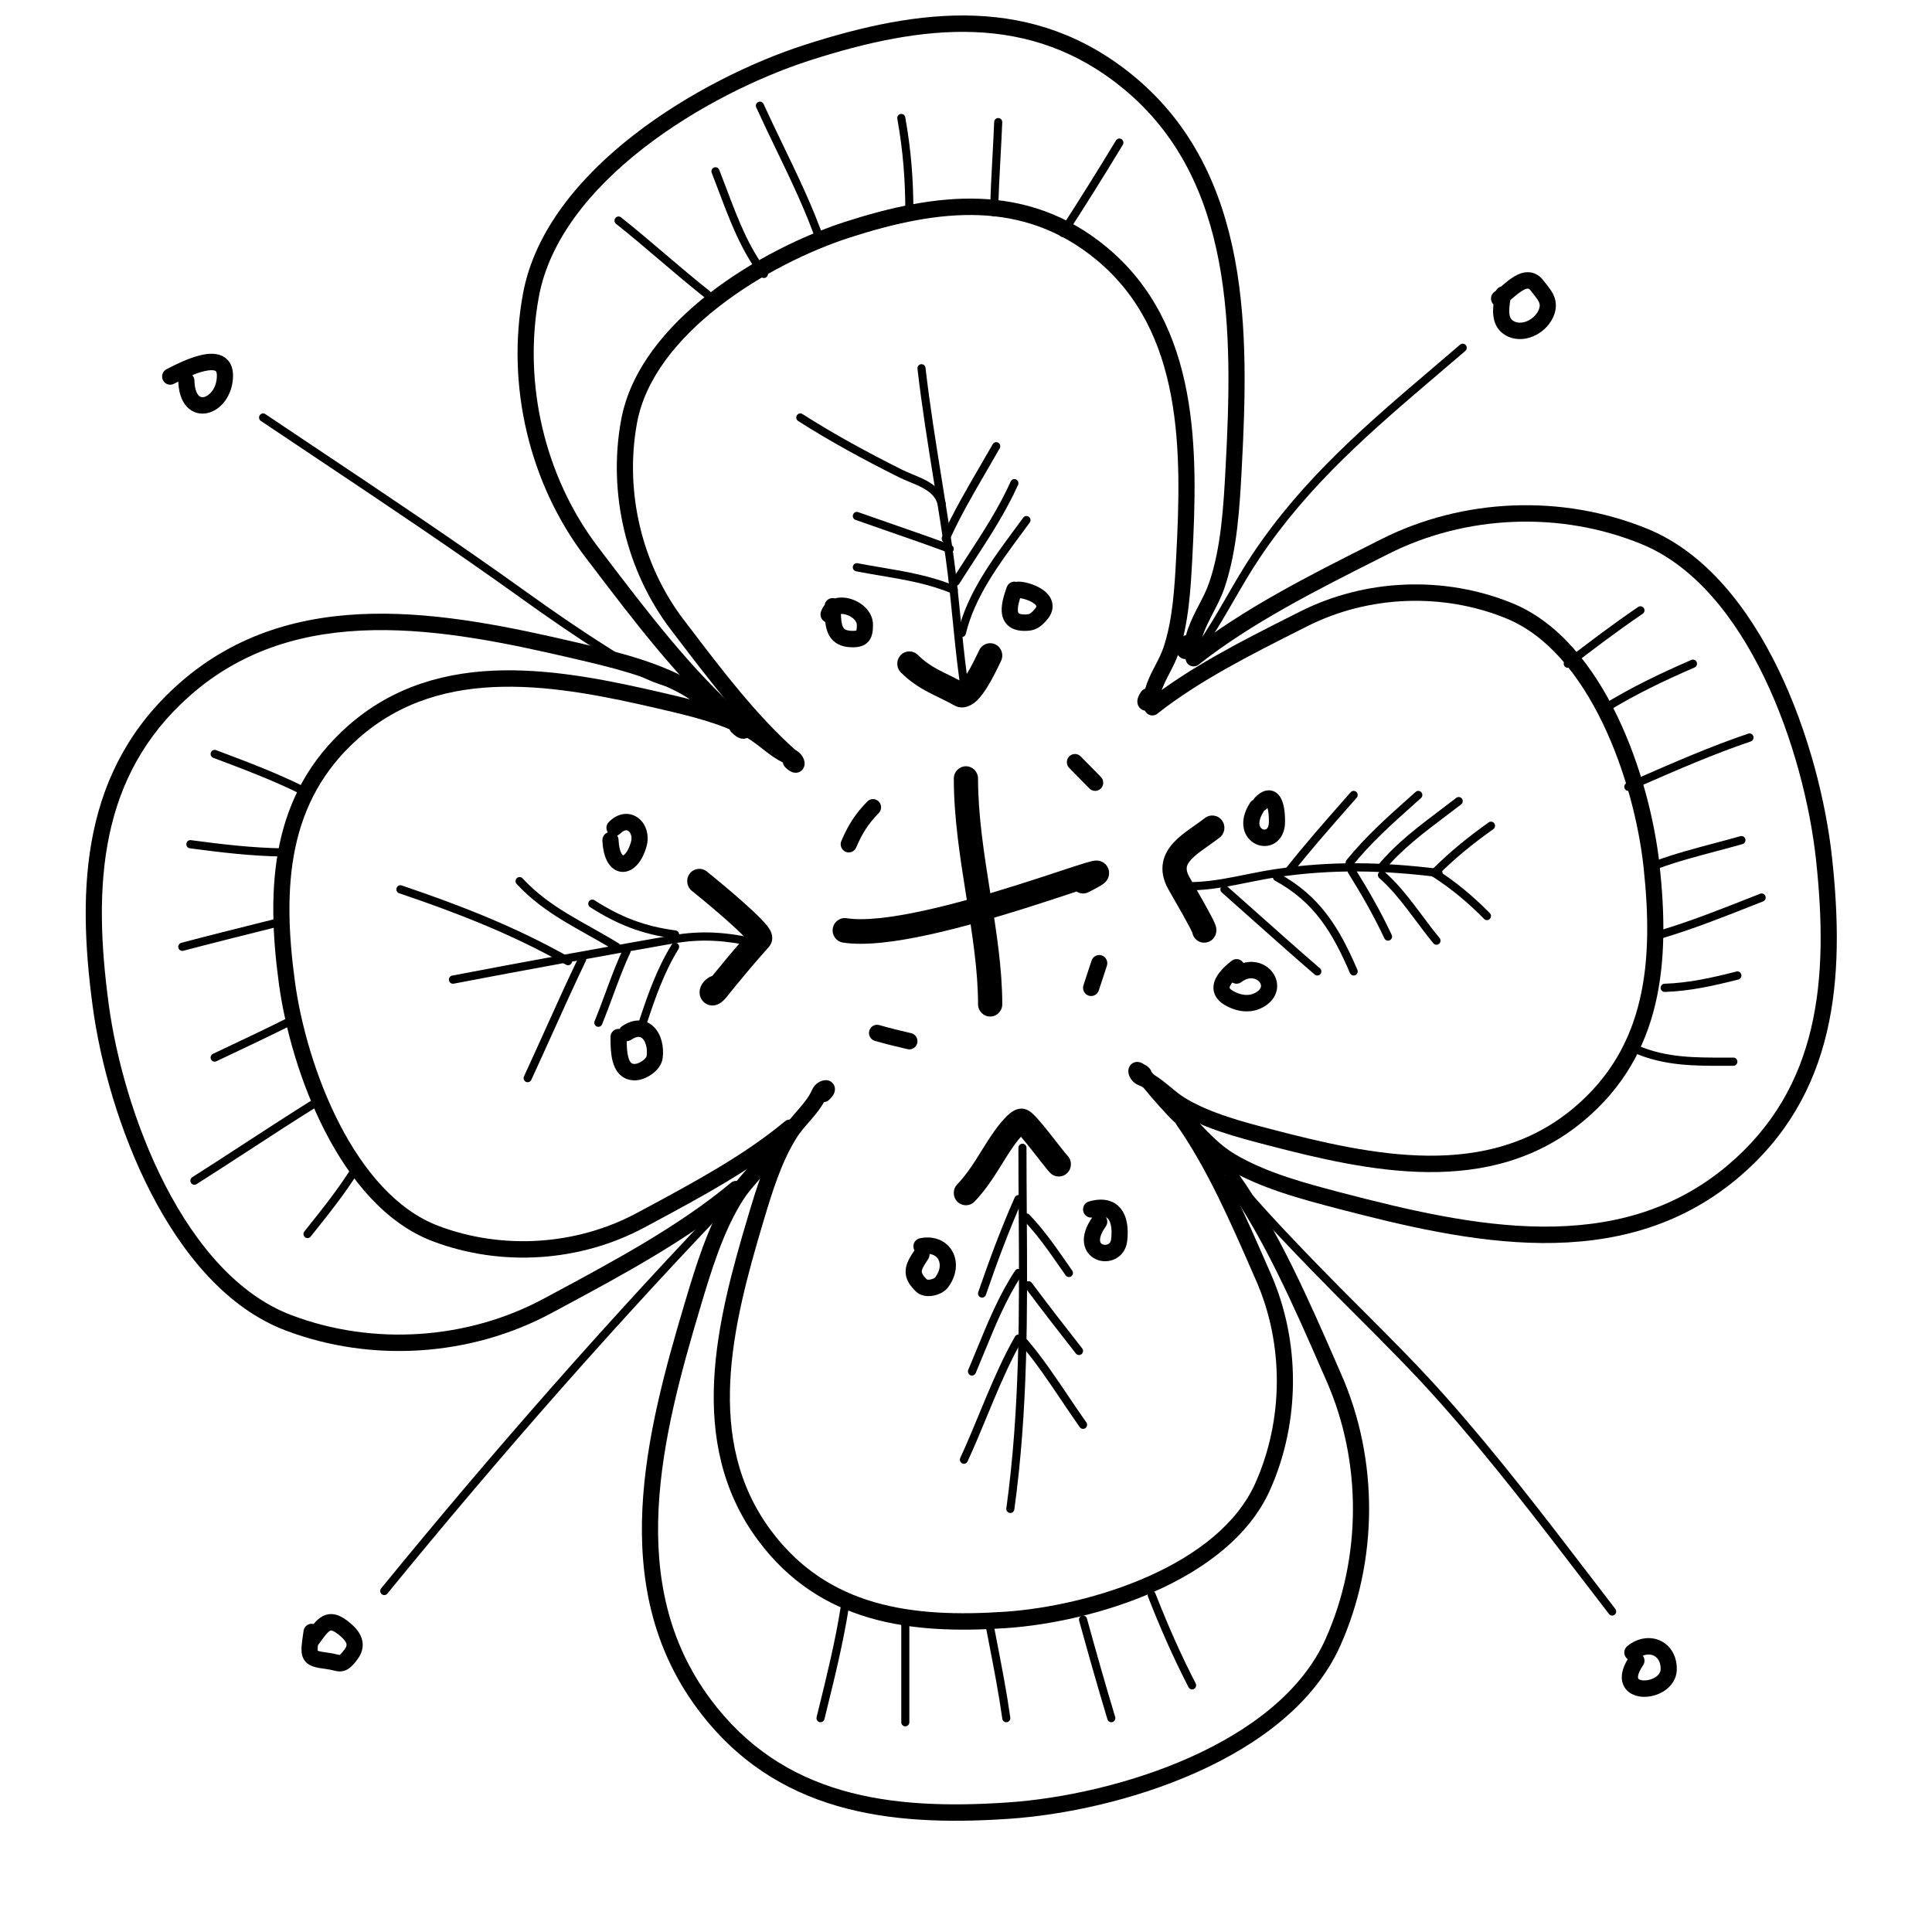<?xml version="1.0" encoding="UTF-8"?>
<!-- Uploaded to: SVG Repo, www.svgrepo.com, Generator: SVG Repo Mixer Tools -->
<svg width="800px" height="800px" version="1.1" viewBox="144 144 512 512" xmlns="http://www.w3.org/2000/svg">
 <defs>
  <clipPath id="a">
   <path d="m281 148.09h193v189.91h-193z"/>
  </clipPath>
 </defs>
 <path d="m399.98 347.07c1.773 0 3.211 1.461 3.211 3.262 0 9.672 1.559 19.695 3.172 29.859 0.031 0.207 0.066 0.418 0.098 0.629 1.562 9.848 3.152 19.859 3.152 29.312 0 1.805-1.438 3.262-3.211 3.262-1.773 0-3.211-1.457-3.211-3.262 0-8.926-1.52-18.492-3.113-28.551l-0.059-0.355c-1.598-10.078-3.25-20.613-3.25-30.895 0-1.801 1.438-3.262 3.211-3.262z" fill-rule="evenodd"/>
 <path d="m390.07 391.73c-8.434 1.836-16.746 2.981-22.688 2.062-1.754-0.273-2.957-1.938-2.691-3.719 0.27-1.781 1.906-3.004 3.66-2.734 4.676 0.723 11.973-0.16 20.371-1.988 8.281-1.801 17.207-4.418 24.941-6.856 4.043-1.27 7.863-2.531 11.051-3.582 2.777-0.914 5.07-1.668 6.613-2.137 0.84-0.254 1.605-0.473 2.176-0.594 0.207-0.043 0.719-0.148 1.258-0.121 0.16 0.008 0.43 0.031 0.75 0.121 0.289 0.082 0.855 0.281 1.391 0.793 0.633 0.605 1.012 1.461 1.016 2.383 0.004 0.789-0.266 1.371-0.426 1.652-0.297 0.539-0.68 0.875-0.793 0.977-0.176 0.152-0.348 0.277-0.48 0.371-0.273 0.188-0.594 0.383-0.926 0.574-0.676 0.387-1.621 0.887-2.836 1.504-1.047 0.531-2.246 0.426-3.164-0.172-0.789 0.258-1.637 0.539-2.539 0.836-3.113 1.027-6.894 2.277-11.188 3.629-7.801 2.453-16.938 5.137-25.496 7zm44.809-13.172s-0.016 0.004-0.039 0.008c0.027-0.004 0.039-0.008 0.039-0.008z" fill-rule="evenodd"/>
 <path d="m407.84 314.8c1.586 0.805 2.227 2.762 1.434 4.375-0.07 0.148-0.168 0.348-0.285 0.594-0.637 1.328-1.891 3.949-3.289 6.211-0.812 1.312-1.824 2.758-2.949 3.797-0.895 0.824-3.262 2.629-5.934 1.121-1.164-0.656-2.285-1.219-3.422-1.773-0.203-0.102-0.41-0.199-0.617-0.301-0.926-0.453-1.883-0.918-2.82-1.414-2.356-1.246-4.738-2.75-7.199-5.18-1.273-1.254-1.305-3.316-0.066-4.609 1.234-1.293 3.266-1.324 4.539-0.07 1.879 1.855 3.695 3.016 5.691 4.074 0.836 0.441 1.676 0.852 2.594 1.297 0.219 0.105 0.438 0.215 0.664 0.324 0.828 0.402 1.699 0.84 2.613 1.324 0.41-0.469 0.91-1.16 1.469-2.062 1.188-1.918 2.242-4.117 2.906-5.496 0.137-0.293 0.262-0.547 0.363-0.754 0.793-1.609 2.723-2.266 4.309-1.457zm-9.656 10.344c0.004 0 0.027-0.02 0.074-0.047-0.051 0.039-0.074 0.051-0.074 0.047z" fill-rule="evenodd"/>
 <path d="m467.82 361.4c1.078 1.43 0.809 3.477-0.602 4.57-0.949 0.738-2.016 1.488-2.996 2.18-0.445 0.312-0.875 0.613-1.266 0.895-1.355 0.977-2.445 1.836-3.238 2.691-0.781 0.844-1.105 1.496-1.203 2.031-0.086 0.48-0.07 1.246 0.598 2.496 0.168 0.324 0.629 1.121 1.242 2.191 0.715 1.246 1.641 2.863 2.57 4.519 0.832 1.488 1.652 2.977 2.246 4.137 0.293 0.566 0.562 1.117 0.754 1.574 0.09 0.211 0.207 0.516 0.297 0.84 0.035 0.148 0.113 0.457 0.129 0.844v0.008c0.008 0.207 0.062 1.461-0.953 2.492-1.254 1.273-3.289 1.273-4.543 0-0.488-0.496-0.785-1.109-0.895-1.75-0.102-0.227-0.262-0.559-0.484-0.996-0.535-1.043-1.305-2.445-2.129-3.918-0.816-1.453-1.711-3.012-2.441-4.289-0.695-1.219-1.246-2.18-1.441-2.543-1.215-2.277-1.676-4.562-1.262-6.809 0.406-2.188 1.57-3.93 2.84-5.301 1.258-1.359 2.789-2.527 4.203-3.543 0.52-0.375 1.016-0.723 1.492-1.059 0.906-0.637 1.746-1.227 2.578-1.871 1.41-1.094 3.426-0.82 4.504 0.609zm-6.965 26.855c-0.113 0.117-0.215 0.238-0.309 0.367 0.09-0.121 0.191-0.246 0.309-0.367z" fill-rule="evenodd"/>
 <path d="m414.55 445.25c-0.816 0.926-1.59 1.977-1.855 2.356-1.148 1.633-2.125 3.203-3.144 4.84-0.496 0.797-1 1.609-1.539 2.449-1.598 2.496-3.379 5.059-5.734 7.523-1.238 1.293-3.269 1.324-4.543 0.066-1.27-1.254-1.301-3.32-0.066-4.609 1.934-2.023 3.453-4.184 4.961-6.535 0.445-0.699 0.902-1.434 1.371-2.191 1.07-1.715 2.215-3.555 3.469-5.336 0.352-0.5 1.281-1.766 2.32-2.938 0.512-0.582 1.121-1.219 1.75-1.742 0.316-0.262 0.707-0.551 1.152-0.793 0.398-0.215 1.121-0.543 2.027-0.543 1.004 0 1.742 0.449 1.961 0.586 0.332 0.203 0.625 0.441 0.848 0.637 0.453 0.398 0.938 0.902 1.398 1.414 0.938 1.039 2.051 2.402 3.121 3.75 0.711 0.891 1.434 1.816 2.098 2.668 0.34 0.43 0.66 0.84 0.957 1.219 0.957 1.219 1.551 1.945 1.762 2.156 1.254 1.277 1.254 3.34 0 4.613-1.254 1.273-3.289 1.273-4.543 0-0.527-0.535-1.391-1.621-2.238-2.699-0.316-0.402-0.648-0.828-0.992-1.27-0.652-0.832-1.344-1.715-2.039-2.59-0.906-1.141-1.77-2.199-2.5-3.031z" fill-rule="evenodd"/>
 <path d="m326.79 375.51c1.09-1.422 3.106-1.68 4.508-0.57 0.934 0.734 5.273 4.266 9.254 7.781 1.984 1.75 3.941 3.555 5.352 5.031 0.688 0.723 1.355 1.477 1.828 2.172 0.219 0.324 0.535 0.832 0.73 1.445 0.152 0.477 0.566 2.133-0.699 3.555-3.875 4.348-7.527 8.715-11.191 13.281-0.531 0.664-1.207 1.379-2.039 1.812-0.391 0.207-1.215 0.566-2.258 0.402-1.336-0.207-2.328-1.16-2.707-2.324-0.301-0.934-0.145-1.754-0.02-2.191 0.141-0.5 0.367-0.93 0.605-1.281 0.48-0.711 1.172-1.328 2.016-1.758 0.195-0.098 0.391-0.176 0.59-0.23 2.824-3.488 5.664-6.879 8.621-10.25-0.031-0.031-0.059-0.062-0.086-0.09-1.215-1.273-3.004-2.93-4.953-4.652-3.883-3.426-8.129-6.879-8.988-7.555-1.398-1.105-1.652-3.156-0.562-4.578zm15.695 18.18s-0.004-0.004-0.012-0.02c0.008 0.016 0.012 0.02 0.012 0.02z" fill-rule="evenodd"/>
 <path d="m373.45 305.12c1.062 1.105 1.902 2.629 1.902 4.441 0 1.242-0.059 2.898-0.984 4.172-1.074 1.473-2.769 1.809-4.367 1.809-1.578 0-2.984-0.285-4.16-0.977-1.211-0.715-1.984-1.75-2.461-2.894-0.379-0.91-0.57-1.891-0.68-2.844-0.988-0.453-1.504-1.602-1.152-2.672 0.23-0.707 0.57-1.312 0.984-1.816 0.152-1.023 1.012-1.82 2.066-1.844 0.234-0.008 0.461 0.027 0.672 0.09 1.445-0.398 2.981-0.246 4.324 0.18 1.414 0.445 2.797 1.254 3.856 2.356zm-6.606 1.59c0.41-0.027 0.914 0.027 1.477 0.207 0.809 0.254 1.555 0.707 2.066 1.242 0.508 0.531 0.684 1.02 0.684 1.402 0 0.609-0.027 1.02-0.078 1.309-0.02 0.105-0.039 0.176-0.051 0.223-0.121 0.039-0.395 0.098-0.941 0.098-1.105 0-1.695-0.199-2.012-0.387-0.277-0.164-0.488-0.395-0.664-0.824-0.195-0.477-0.336-1.148-0.414-2.102-0.031-0.371-0.051-0.762-0.066-1.168zm4.176 4.348s-0.008 0.008-0.027 0.016c0.016-0.012 0.027-0.016 0.027-0.016z" fill-rule="evenodd"/>
 <path d="m413.36 298.21c-1.062-0.281-2.176 0.305-2.551 1.375-0.566 1.609-1.465 4.164-1.348 6.402 0.066 1.199 0.426 2.559 1.496 3.621 1.07 1.059 2.531 1.516 4.168 1.578 1.301 0.051 2.488-0.062 3.625-0.625 1.09-0.539 1.914-1.391 2.691-2.277 1.191-1.363 1.793-2.981 1.383-4.668-0.371-1.539-1.469-2.621-2.461-3.32-1.031-0.727-2.234-1.254-3.332-1.598-1.078-0.344-2.211-0.559-3.137-0.559-0.184 0-0.363 0.023-0.535 0.07zm0.984 4.312c-0.387 1.242-0.652 2.363-0.605 3.234 0.027 0.523 0.156 0.688 0.211 0.738 0.059 0.059 0.352 0.309 1.332 0.344 0.984 0.039 1.363-0.074 1.598-0.188 0.277-0.141 0.629-0.418 1.363-1.258 0.289-0.328 0.383-0.543 0.41-0.641 0.023-0.07 0.016-0.09 0.016-0.094v-0.004c-0.016-0.059-0.141-0.355-0.75-0.789-0.574-0.406-1.348-0.762-2.156-1.016-0.551-0.176-1.047-0.277-1.418-0.328z" fill-rule="evenodd"/>
 <path d="m484.45 359.28c0.105 1.043 0.121 2.066 0.094 2.856-0.086 2.34-1.027 4.231-2.676 5.277-1.594 1.012-3.508 1-5.062 0.27-1.586-0.746-2.856-2.254-3.227-4.289-0.367-2.023 0.188-4.293 1.676-6.629 0.23-0.363 0.551-0.637 0.914-0.801 0.105-0.234 0.25-0.449 0.438-0.641 1.066-1.082 2.477-2.086 4.121-1.852 1.746 0.25 2.606 1.695 2.988 2.613 0.422 1.008 0.629 2.184 0.734 3.195zm-5.449-0.438c-0.043 0.098-0.094 0.191-0.152 0.285-1.082 1.699-1.172 2.848-1.059 3.473 0.109 0.609 0.449 0.965 0.812 1.133 0.391 0.188 0.762 0.141 1-0.012 0.18-0.113 0.617-0.508 0.66-1.75 0.023-0.613 0.012-1.43-0.07-2.238-0.066-0.633-0.168-1.18-0.293-1.59-0.078 0.07-0.168 0.152-0.266 0.254-0.188 0.191-0.402 0.34-0.633 0.445zm0.645-1.309s0.008 0.008 0.02 0.027c-0.016-0.016-0.02-0.023-0.02-0.027z" fill-rule="evenodd"/>
 <path d="m473.52 399.2c-0.043-0.066-0.086-0.133-0.133-0.195-0.73-0.945-2.074-1.113-3.008-0.375-1.141 0.906-3.098 2.543-4.106 4.477-0.527 1.012-0.926 2.348-0.551 3.797 0.379 1.473 1.426 2.594 2.816 3.414 2.871 1.699 6.66 2.5 10.109 0.648 2.023-1.09 3.352-2.703 3.719-4.629 0.359-1.895-0.285-3.695-1.41-5.008-1.695-1.977-4.512-2.949-7.438-2.129zm-2.945 5.168c-0.211 0.262-0.387 0.523-0.52 0.777-0.238 0.457-0.195 0.641-0.191 0.66 0.004 0.016 0.023 0.082 0.125 0.203 0.113 0.133 0.324 0.324 0.707 0.551 2.078 1.23 4.238 1.48 5.949 0.562 1.168-0.629 1.453-1.27 1.52-1.613 0.07-0.371-0.031-0.852-0.434-1.32-0.758-0.883-2.57-1.59-4.746 0.07-0.727 0.555-1.684 0.566-2.41 0.109z" fill-rule="evenodd"/>
 <path d="m441.03 464.31c1.754 2.195 2.059 5.414 1.688 8.598-0.262 2.254-1.52 3.887-3.184 4.715-1.586 0.789-3.469 0.816-5.047 0.121-1.645-0.727-2.977-2.258-3.223-4.445-0.223-2.035 0.535-4.289 2.18-6.644-1.035 0.145-2.047-0.504-2.344-1.555-0.324-1.156 0.332-2.359 1.469-2.691 3.434-0.996 6.512-0.535 8.461 1.902zm-3.965 2.219c0.289 0.148 0.492 0.336 0.637 0.52 0.648 0.812 1.09 2.539 0.762 5.352-0.09 0.773-0.445 1.133-0.816 1.32-0.445 0.223-1.016 0.227-1.453 0.035-0.371-0.164-0.617-0.445-0.672-0.941-0.066-0.594 0.117-1.828 1.508-3.773 0.547-0.766 0.535-1.773 0.035-2.512z" fill-rule="evenodd"/>
 <path d="m396.42 475.67c1.539 2.816 1.109 6.438-1.164 9.477-0.918 1.227-2.496 1.938-3.84 2.203-1.309 0.258-3.277 0.258-4.688-1.094-1.746-1.672-2.894-3.473-2.719-5.699 0.145-1.879 1.25-3.609 2.332-5.188-0.113-0.199-0.195-0.422-0.242-0.656-0.23-1.176 0.52-2.324 1.68-2.559 3.781-0.77 7.066 0.637 8.641 3.516zm-6.086 0.652c1.227 0.141 1.969 0.781 2.34 1.461 0.559 1.016 0.633 2.785-0.828 4.731-0.008 0.012-0.105 0.117-0.355 0.254-0.25 0.133-0.562 0.25-0.891 0.312-0.332 0.066-0.609 0.066-0.797 0.035-0.09-0.016-0.137-0.031-0.156-0.039-1.363-1.316-1.391-1.906-1.367-2.176 0.043-0.566 0.438-1.391 1.676-3.195 0.289-0.422 0.41-0.91 0.379-1.383z" fill-rule="evenodd"/>
 <path d="m317.41 416.27c1.902 2 2.57 5.164 2.211 8.086-0.242 1.98-1.668 3.465-2.918 4.348-1.281 0.91-2.961 1.605-4.496 1.605-1.684 0-3.074-0.617-4.102-1.699-0.961-1.016-1.477-2.301-1.773-3.465-0.496-1.941-0.523-4.184-0.539-5.609-0.004-0.242-0.004-0.461-0.008-0.652-0.031-1.199 0.906-2.195 2.086-2.223 0.113-0.004 0.223 0 0.328 0.016 0.16-0.289 0.387-0.543 0.68-0.742 1.508-1.02 3.074-1.562 4.629-1.492 1.582 0.078 2.91 0.785 3.902 1.828zm-7.328 3.648c0.402 0 0.809-0.121 1.172-0.363 0.973-0.66 1.648-0.785 2.051-0.766 0.375 0.016 0.707 0.164 1.031 0.504 0.727 0.766 1.293 2.449 1.039 4.523-0.023 0.184-0.277 0.723-1.117 1.32-0.812 0.574-1.648 0.824-2.051 0.824-0.57 0-0.832-0.172-1.02-0.371-0.25-0.266-0.512-0.746-0.711-1.539-0.328-1.277-0.371-2.754-0.395-4.133z" fill-rule="evenodd"/>
 <path d="m313.2 360.82c2.086 1.633 2.941 4.621 2.133 7.508-0.547 1.941-1.359 3.57-2.391 4.75-1.012 1.156-2.434 2.078-4.109 1.98-1.746-0.098-3.051-1.25-3.852-2.695-0.793-1.43-1.23-3.34-1.34-5.613-0.047-0.984 0.559-1.848 1.43-2.156-0.559-0.848-0.469-2 0.266-2.746 1.18-1.203 2.543-1.953 3.988-2.125 1.461-0.176 2.812 0.266 3.875 1.098zm-5.641 4.617c0.293-0.105 0.57-0.277 0.805-0.516 0.656-0.668 1.168-0.844 1.461-0.879 0.277-0.035 0.527 0.039 0.762 0.223 0.512 0.398 1.023 1.453 0.629 2.871-0.422 1.5-0.98 2.488-1.473 3.051-0.348 0.395-0.574 0.496-0.656 0.52-0.066-0.043-0.199-0.164-0.375-0.48-0.348-0.629-0.703-1.797-0.793-3.688-0.02-0.41-0.148-0.785-0.359-1.102zm1.57 5.293s-0.008 0-0.023-0.008c0.02 0.004 0.027 0.008 0.023 0.008z" fill-rule="evenodd"/>
 <path d="m376.87 356.41c0.836 0.848 0.836 2.227 0 3.074-2.723 2.766-4.398 5.383-5.969 9.105-0.465 1.102-1.727 1.617-2.812 1.141-1.086-0.473-1.59-1.75-1.125-2.856 1.762-4.172 3.731-7.266 6.879-10.465 0.836-0.852 2.191-0.852 3.027 0z" fill-rule="evenodd"/>
 <path d="m374.37 417.16c0.316-1.156 1.5-1.828 2.637-1.504 2.812 0.801 5.602 1.5 8.449 2.144 1.156 0.262 1.883 1.422 1.625 2.594-0.254 1.172-1.398 1.914-2.551 1.652-2.914-0.66-5.785-1.379-8.68-2.203-1.137-0.324-1.801-1.527-1.48-2.684z" fill-rule="evenodd"/>
 <path d="m435.98 397.2c1.121 0.379 1.727 1.609 1.355 2.75l-2.141 6.523c-0.375 1.137-1.586 1.754-2.711 1.375-1.121-0.379-1.727-1.609-1.352-2.75l2.141-6.523c0.375-1.141 1.586-1.758 2.707-1.375z" fill-rule="evenodd"/>
 <path d="m427.36 344.45c0.836-0.848 2.191-0.848 3.027 0l5.352 5.438c0.836 0.848 0.836 2.223 0 3.074-0.836 0.848-2.191 0.848-3.027 0l-5.352-5.438c-0.836-0.848-0.836-2.227 0-3.074z" fill-rule="evenodd"/>
 <path d="m434.54 212.84c-19.32-15.977-41.539-13.562-65.316-5.894-10.609 3.418-23.691 9.742-34.656 18.266-11 8.559-19.578 19.094-21.75 30.863-3.363 18.211 1.309 37.637 12.312 52.09 0.465 0.609 0.93 1.219 1.398 1.832 8.812 11.586 18.242 23.984 28.816 33.25 0.895 0.785 0.992 2.156 0.223 3.066-0.773 0.91-2.125 1.012-3.019 0.227-10.914-9.562-20.586-22.285-29.328-33.777-0.496-0.648-0.984-1.297-1.477-1.938-11.754-15.434-16.723-36.121-13.137-55.555 2.457-13.297 11.996-24.676 23.359-33.512 11.406-8.867 24.941-15.406 35.961-18.961 24.109-7.769 48.23-10.762 69.316 6.668 12.484 10.324 18.535 23.961 21.277 38.473 2.731 14.457 2.203 29.922 1.453 44.035-0.422 7.953-0.918 17.121-3.621 25.113-0.648 1.906-1.574 3.699-2.414 5.312-0.172 0.332-0.336 0.652-0.496 0.965-0.988 1.934-1.781 3.691-2.125 5.606-0.156 0.895-0.602 1.613-1.043 2.113-0.41 0.461-1.027 0.961-1.773 1.172-0.34 0.098-1.129 0.25-1.93-0.227-0.953-0.566-1.172-1.543-1.164-2.141 0.004-0.551 0.172-1.031 0.32-1.367 0.156-0.371 0.375-0.75 0.633-1.145 0.281-0.43 0.688-0.723 1.137-0.867 0.543-1.898 1.352-3.598 2.141-5.144 0.191-0.371 0.379-0.734 0.559-1.086 0.836-1.605 1.578-3.043 2.106-4.606 2.477-7.316 2.965-15.859 3.394-23.934 0.754-14.129 1.238-29.105-1.383-42.984-2.613-13.824-8.285-26.418-19.773-35.914zm12.516 115.36s0.004-0.008 0.02-0.016c-0.012 0.012-0.02 0.016-0.02 0.016z" fill-rule="evenodd"/>
 <g clip-path="url(#a)">
  <path d="m441.81 167.58c-24.695-20.406-53.07-17.273-83.215-7.562-13.484 4.344-30.102 12.379-44.039 23.207-13.977 10.863-24.961 24.309-27.75 39.398-4.281 23.207 1.668 47.953 15.699 66.367 0.59 0.777 1.184 1.555 1.777 2.336 11.148 14.648 23.117 30.375 36.543 42.137 0.898 0.785 0.996 2.16 0.227 3.07-0.773 0.91-2.125 1.012-3.019 0.227-13.77-12.062-25.984-28.113-37.055-42.668-0.625-0.816-1.242-1.629-1.859-2.438-14.777-19.398-21.031-45.406-16.52-69.832 3.07-16.625 15.02-30.906 29.355-42.051 14.379-11.172 31.453-19.422 45.344-23.898 30.477-9.816 60.758-13.527 87.211 8.336 15.672 12.949 23.277 30.066 26.734 48.336 3.441 18.215 2.781 37.719 1.832 55.578-0.539 10.078-1.16 21.598-4.555 31.621-0.805 2.367-1.953 4.586-3.016 6.629-0.219 0.418-0.43 0.832-0.637 1.238-1.25 2.449-2.289 4.738-2.742 7.254-0.176 0.996-0.676 1.812-1.184 2.387-0.477 0.535-1.168 1.09-1.973 1.316-0.375 0.105-1.184 0.254-2.004-0.23-0.973-0.578-1.199-1.574-1.195-2.207 0.008-0.582 0.188-1.109 0.355-1.5 0.188-0.43 0.445-0.883 0.758-1.363 0.34-0.52 0.863-0.84 1.426-0.938 0.664-2.469 1.715-4.68 2.754-6.723 0.238-0.461 0.473-0.914 0.703-1.359 1.055-2.035 2.019-3.898 2.703-5.918 3.168-9.352 3.785-20.242 4.328-30.441 0.953-17.875 1.574-36.891-1.762-54.523-3.324-17.582-10.555-33.656-25.227-45.785zm18.207 148.88s0-0.004 0.004-0.012c-0.004 0.008-0.004 0.012-0.004 0.012z" fill-rule="evenodd"/>
 </g>
 <path d="m561.04 437.62c19.215-16.113 21.242-38.715 18.512-63.902-1.223-11.238-4.762-25.508-10.836-38.102-6.102-12.637-14.59-23.25-25.523-27.723-16.922-6.918-36.59-6.082-52.703 2.047-0.676 0.34-1.359 0.684-2.043 1.031-12.914 6.504-26.73 13.465-37.75 22.176-0.934 0.738-2.277 0.566-3.004-0.379-0.727-0.949-0.559-2.316 0.375-3.051 11.371-8.992 25.551-16.133 38.359-22.586 0.727-0.363 1.445-0.727 2.16-1.086 17.207-8.68 38.148-9.57 56.203-2.184 12.359 5.051 21.469 16.789 27.77 29.84 6.32 13.098 9.98 27.867 11.246 39.539 2.769 25.539 0.926 50.152-20.039 67.73-12.414 10.41-26.766 13.758-41.309 13.645-14.496-0.117-29.32-3.676-42.797-7.191-7.594-1.984-16.348-4.273-23.535-8.539-1.711-1.016-3.258-2.293-4.652-3.445-0.285-0.234-0.562-0.465-0.836-0.684-1.672-1.359-3.211-2.496-4.992-3.215-0.832-0.332-1.438-0.914-1.832-1.453-0.367-0.5-0.73-1.211-0.789-1.996-0.023-0.359-0.016-1.172 0.598-1.879 0.738-0.84 1.723-0.863 2.297-0.738 0.531 0.113 0.961 0.375 1.258 0.586 0.324 0.23 0.652 0.523 0.98 0.855 0.359 0.367 0.562 0.828 0.613 1.305 1.727 0.91 3.207 2.051 4.547 3.141 0.32 0.262 0.633 0.52 0.938 0.77 1.387 1.145 2.629 2.168 4.031 3 6.582 3.902 14.73 6.066 22.441 8.078 13.492 3.523 27.852 6.945 41.762 7.059 13.859 0.109 27.129-3.07 38.551-12.648zm-113.82-10.172s0.004 0.008 0.016 0.023c-0.012-0.016-0.016-0.023-0.016-0.023z" fill-rule="evenodd"/>
 <path d="m601.68 452.96c24.492-20.535 27.027-49.344 23.574-81.195-1.547-14.25-6.031-32.336-13.738-48.301-7.731-16.016-18.531-29.562-32.523-35.285-21.516-8.801-46.52-7.734-67.012 2.602-0.859 0.434-1.727 0.871-2.598 1.309-16.293 8.207-33.785 17.02-47.746 28.059-0.934 0.738-2.281 0.566-3.008-0.383-0.723-0.945-0.555-2.312 0.375-3.051 14.316-11.32 32.172-20.312 48.359-28.465 0.91-0.457 1.816-0.914 2.715-1.367 21.582-10.887 47.863-12.004 70.512-2.738 15.418 6.305 26.84 20.977 34.77 37.406 7.953 16.473 12.555 35.055 14.148 49.738 3.496 32.203 1.145 63.02-25.102 85.027-15.547 13.035-33.527 17.242-51.805 17.098-18.227-0.148-36.883-4.625-53.906-9.066-9.602-2.508-20.578-5.383-29.57-10.719-4.164-2.469-7.367-5.809-10.66-9.242-0.652-0.676-1.305-1.359-1.973-2.039-0.18-0.113-0.34-0.227-0.457-0.32-0.258-0.195-0.527-0.43-0.801-0.676-0.543-0.5-1.176-1.137-1.844-1.84-1.344-1.414-2.906-3.176-4.312-4.816-1.402-1.633-2.676-3.172-3.43-4.141-0.191-0.242-0.359-0.461-0.488-0.645-0.09-0.121-0.285-0.387-0.41-0.648-0.027-0.051-0.141-0.289-0.199-0.605-0.027-0.148-0.086-0.555 0.062-1.043 0.191-0.629 0.684-1.215 1.426-1.441 0.574-0.176 1.047-0.059 1.211-0.012 0.207 0.059 0.363 0.137 0.438 0.18 0.16 0.086 0.281 0.176 0.332 0.215 0.199 0.152 0.41 0.363 0.574 0.531 0.266 0.27 0.449 0.594 0.543 0.938 0.715 0.906 1.875 2.305 3.168 3.816 1.383 1.609 2.894 3.312 4.164 4.652 0.641 0.668 1.195 1.227 1.637 1.629 0.219 0.199 0.387 0.344 0.504 0.434 0.027 0.02 0.047 0.035 0.062 0.047l0.312 0.125 0.312 0.316c0.836 0.852 1.625 1.672 2.383 2.461 3.266 3.394 5.988 6.223 9.602 8.371 8.387 4.977 18.762 7.723 28.48 10.262 17.035 4.445 35.234 8.785 52.875 8.926 17.59 0.141 34.488-3.894 49.043-16.102z" fill-rule="evenodd"/>
 <path d="m348.33 549.61c15.023 20.184 37.168 23.211 62.062 21.512 11.105-0.758 25.293-3.738 37.938-9.367 12.691-5.652 23.488-13.812 28.355-24.719 7.531-16.875 7.547-36.871 0.238-53.57-0.305-0.703-0.617-1.41-0.926-2.117-5.848-13.387-12.102-27.703-20.199-39.258-0.688-0.98-0.461-2.336 0.5-3.035 0.965-0.695 2.301-0.465 2.988 0.512 8.359 11.926 14.773 26.617 20.574 39.895 0.328 0.75 0.652 1.496 0.977 2.238 7.801 17.832 7.781 39.125-0.254 57.133-5.5 12.324-17.43 21.07-30.535 26.902-13.156 5.859-27.836 8.941-39.371 9.727-25.238 1.723-49.367-1.199-65.762-23.23-9.711-13.043-12.391-27.746-11.656-42.504 0.734-14.707 4.867-29.598 8.902-43.125 2.273-7.621 4.902-16.406 9.402-23.516 1.074-1.699 2.394-3.215 3.59-4.578 0.242-0.281 0.48-0.551 0.707-0.82 1.41-1.637 2.594-3.152 3.375-4.93 0.363-0.828 0.961-1.418 1.508-1.797 0.508-0.352 1.223-0.688 1.996-0.711 0.355-0.016 1.156 0.031 1.82 0.684 0.797 0.785 0.777 1.785 0.633 2.363-0.133 0.531-0.41 0.961-0.629 1.25-0.246 0.32-0.547 0.641-0.887 0.957-0.375 0.348-0.84 0.539-1.309 0.57-0.969 1.711-2.156 3.164-3.281 4.477-0.273 0.316-0.539 0.621-0.801 0.922-1.184 1.359-2.242 2.574-3.121 3.965-4.121 6.508-6.598 14.688-8.906 22.426-4.039 13.539-8.02 27.969-8.723 42.082-0.699 14.059 1.859 27.66 10.793 39.664zm14.867-115.08s-0.008 0.008-0.023 0.012c0.016-0.008 0.023-0.012 0.023-0.012z" fill-rule="evenodd"/>
 <path d="m332.27 594.27c19.152 25.734 47.379 29.539 78.855 27.391 14.082-0.957 32.062-4.738 48.094-11.875 16.082-7.16 29.867-17.543 36.098-31.5 9.574-21.457 9.594-46.883 0.305-68.117-0.395-0.891-0.785-1.789-1.18-2.691-7.375-16.887-15.297-35.016-25.555-49.656-0.688-0.977-0.465-2.336 0.5-3.031 0.965-0.699 2.301-0.469 2.984 0.508 10.523 15.012 18.605 33.516 25.934 50.293 0.41 0.945 0.82 1.883 1.227 2.812 9.789 22.371 9.766 49.086-0.316 71.68-6.859 15.375-21.777 26.34-38.277 33.684-16.543 7.367-35.016 11.246-49.523 12.234-31.824 2.172-62.035-1.531-82.559-29.105-12.156-16.336-15.527-34.762-14.605-53.305 0.922-18.488 6.125-37.234 11.219-54.316 2.875-9.641 6.176-20.656 11.805-29.555 1.332-2.102 2.965-3.977 4.473-5.699 0.309-0.355 0.613-0.703 0.906-1.047 1.785-2.074 3.328-4.043 4.352-6.371 0.406-0.926 1.078-1.594 1.707-2.027 0.59-0.406 1.387-0.777 2.223-0.805 0.387-0.012 1.211 0.039 1.891 0.707 0.812 0.797 0.797 1.82 0.645 2.434-0.141 0.562-0.441 1.031-0.699 1.371-0.281 0.371-0.633 0.746-1.051 1.137-0.453 0.422-1.035 0.605-1.598 0.566-1.223 2.234-2.758 4.125-4.242 5.848-0.34 0.395-0.672 0.777-1 1.152-1.496 1.719-2.867 3.293-4 5.086-5.254 8.297-8.402 18.707-11.312 28.465-5.102 17.098-10.148 35.379-11.039 53.277-0.891 17.844 2.359 35.164 13.742 50.457zm18.988-146.18h-0.008 0.008z" fill-rule="evenodd"/>
 <path d="m239 339.67c-18.793 16.617-20.238 39.266-16.855 64.375 1.508 11.199 5.414 25.371 11.816 37.797 6.422 12.473 15.184 22.855 26.227 27.035 17.094 6.469 36.734 5.106 52.629-3.445 0.672-0.363 1.344-0.723 2.019-1.086 12.742-6.848 26.375-14.172 37.164-23.176 0.914-0.762 2.262-0.625 3.012 0.301 0.75 0.93 0.621 2.301-0.293 3.062-11.141 9.293-25.129 16.805-37.766 23.594-0.715 0.383-1.426 0.766-2.133 1.145-16.977 9.137-37.891 10.582-56.129 3.68-12.48-4.723-21.891-16.211-28.527-29.094-6.656-12.926-10.695-27.59-12.262-39.223-3.43-25.457-2.219-50.113 18.285-68.246 12.141-10.734 26.402-14.465 40.945-14.734 14.492-0.27 29.402 2.894 42.965 6.051 7.644 1.781 16.453 3.836 23.746 7.906 1.742 0.973 3.32 2.207 4.742 3.324 0.293 0.227 0.574 0.449 0.852 0.66 1.707 1.316 3.277 2.41 5.078 3.082 0.836 0.309 1.457 0.875 1.867 1.402 0.379 0.492 0.762 1.191 0.84 1.977 0.035 0.359 0.043 1.172-0.551 1.891-0.715 0.859-1.699 0.91-2.277 0.805-0.531-0.102-0.969-0.352-1.27-0.555-0.332-0.223-0.668-0.508-1.004-0.832-0.367-0.355-0.582-0.812-0.648-1.285-1.746-0.863-3.258-1.965-4.621-3.019-0.332-0.254-0.648-0.504-0.961-0.746-1.418-1.105-2.684-2.094-4.109-2.891-6.676-3.727-14.879-5.672-22.641-7.477-13.574-3.164-28.02-6.203-41.93-5.945-13.855 0.258-27.039 3.789-38.211 13.668zm114.04 7.141-0.012-0.023c0.012 0.016 0.012 0.023 0.012 0.023z" fill-rule="evenodd"/>
 <path d="m194.29 328.4c-23.953 21.18-25.75 50.043-21.473 81.797 1.91 14.199 6.863 32.16 14.977 47.918 8.141 15.801 19.285 29.059 33.422 34.406 21.734 8.227 46.703 6.496 66.922-4.383 0.848-0.457 1.703-0.914 2.562-1.375 16.074-8.637 33.336-17.914 47.008-29.32 0.914-0.762 2.262-0.629 3.012 0.301 0.754 0.93 0.621 2.297-0.293 3.059-14.02 11.699-31.637 21.16-47.609 29.742-0.898 0.48-1.789 0.961-2.676 1.438-21.297 11.461-47.539 13.277-70.422 4.617-15.57-5.894-27.371-20.258-35.719-36.469-8.375-16.258-13.457-34.711-15.426-49.344-4.324-32.102-2.766-62.969 22.902-85.668 15.203-13.445 33.07-18.129 51.344-18.469 18.223-0.34 36.992 3.641 54.121 7.629 9.664 2.25 20.711 4.832 29.84 9.926 2.156 1.203 4.109 2.731 5.906 4.141 0.367 0.289 0.73 0.57 1.09 0.844 2.16 1.668 4.199 3.094 6.555 3.973 0.938 0.348 1.645 0.984 2.109 1.59 0.441 0.57 0.859 1.352 0.941 2.199 0.039 0.387 0.047 1.227-0.562 1.961-0.727 0.879-1.734 0.934-2.344 0.82-0.562-0.102-1.043-0.375-1.395-0.613-0.383-0.258-0.777-0.59-1.191-0.988-0.441-0.426-0.668-1.004-0.664-1.578-2.277-1.086-4.242-2.512-6.039-3.894-0.41-0.316-0.805-0.629-1.195-0.934-1.793-1.398-3.434-2.68-5.273-3.707-8.512-4.75-18.949-7.223-28.734-9.5-17.141-3.992-35.445-7.848-53.086-7.519-17.586 0.328-34.375 4.812-48.609 17.402zm144.87 9.176v-0.008 0.008z" fill-rule="evenodd"/>
 <path d="m388.08 240.52c0.586-0.07 1.117 0.355 1.188 0.949 1.148 9.938 2.734 19.785 4.32 29.664 1.102 6.852 2.207 13.715 3.168 20.629 0.762 5.469 1.309 10.945 1.848 16.398 0.066 0.664 0.133 1.328 0.199 1.992 0.613 6.121 1.258 12.203 2.231 18.254 0.098 0.594-0.301 1.152-0.883 1.25-0.582 0.098-1.133-0.305-1.23-0.898-0.984-6.125-1.633-12.266-2.246-18.383-0.066-0.668-0.133-1.332-0.199-1.996-0.543-5.457-1.086-10.891-1.84-16.312-0.945-6.805-2.043-13.641-3.144-20.484-1.598-9.938-3.199-19.902-4.352-29.855-0.066-0.598 0.352-1.141 0.941-1.207z" fill-rule="evenodd"/>
 <path d="m525.09 376.42c-14.715-1.809-28.051-2.137-42.77 0.059-2.371 0.352-4.66 0.797-6.938 1.254-0.328 0.066-0.66 0.133-0.992 0.199-1.934 0.391-3.859 0.777-5.793 1.105-4.531 0.773-9.145 1.23-14.148 0.648-0.586-0.07-1.008-0.609-0.941-1.207 0.066-0.594 0.598-1.023 1.188-0.953 4.723 0.551 9.113 0.121 13.551-0.633 1.898-0.324 3.789-0.703 5.727-1.094 0.328-0.066 0.664-0.133 0.996-0.199 2.281-0.457 4.617-0.91 7.039-1.273 14.953-2.231 28.488-1.891 43.34-0.062 0.586 0.07 1.004 0.613 0.934 1.211-0.07 0.594-0.605 1.02-1.191 0.945z" fill-rule="evenodd"/>
 <path d="m414.96 447.1c0.594 0 1.07 0.488 1.07 1.09 0 5.734 0.039 11.441 0.078 17.129 0.176 26.285 0.352 52.129-3.297 78.703-0.082 0.594-0.625 1.008-1.211 0.926-0.586-0.082-0.992-0.633-0.91-1.227 3.625-26.402 3.453-52.059 3.277-78.336-0.039-5.699-0.078-11.426-0.078-17.195 0-0.602 0.48-1.09 1.07-1.09z" fill-rule="evenodd"/>
 <path d="m321.95 391.91c8.25-1.449 14.672-0.828 22.582 0.855 0.582 0.121 0.953 0.699 0.832 1.285-0.121 0.59-0.691 0.965-1.27 0.844-7.75-1.648-13.883-2.231-21.777-0.84-19.387 3.406-38.773 6.918-58.086 10.629-0.578 0.109-1.141-0.277-1.25-0.867s0.273-1.16 0.852-1.27c19.328-3.715 38.727-7.227 58.117-10.637z" fill-rule="evenodd"/>
 <path d="m467.68 378.98c0.387-0.453 1.062-0.5 1.512-0.109 2.824 2.496 5.633 5 8.441 7.5 5.363 4.781 10.719 9.555 16.164 14.238 0.453 0.387 0.508 1.074 0.125 1.531-0.379 0.461-1.055 0.516-1.508 0.129-5.461-4.695-10.844-9.492-16.215-14.281-2.805-2.5-5.606-4.996-8.414-7.473-0.445-0.395-0.492-1.082-0.105-1.535z" fill-rule="evenodd"/>
 <path d="m481.46 375.91c0.281-0.527 0.93-0.727 1.449-0.441 10.961 5.996 16.039 14.453 20.812 25.531 0.234 0.551-0.012 1.191-0.555 1.43-0.539 0.242-1.172-0.008-1.406-0.559-4.699-10.906-9.527-18.832-19.867-24.488-0.52-0.285-0.715-0.941-0.434-1.473z" fill-rule="evenodd"/>
 <path d="m501.63 373.88c0.5-0.324 1.16-0.172 1.477 0.336 3.559 5.699 6.82 11.379 9.695 17.512 0.254 0.543 0.027 1.191-0.504 1.449-0.535 0.258-1.176 0.027-1.43-0.516-2.824-6.023-6.039-11.621-9.57-17.281-0.316-0.508-0.168-1.18 0.332-1.5z" fill-rule="evenodd"/>
 <path d="m509.42 375.18c0.387-0.457 1.062-0.508 1.512-0.117 2.856 2.5 5.34 5.492 7.68 8.539 0.816 1.062 1.609 2.121 2.394 3.168 1.492 2 2.957 3.961 4.496 5.816 0.379 0.457 0.32 1.145-0.129 1.531-0.453 0.387-1.129 0.328-1.512-0.133-1.566-1.895-3.094-3.934-4.609-5.961-0.777-1.039-1.551-2.074-2.328-3.082-2.316-3.019-4.695-5.875-7.391-8.23-0.449-0.391-0.5-1.078-0.113-1.531z" fill-rule="evenodd"/>
 <path d="m503.45 353.87c0.441 0.398 0.48 1.086 0.086 1.535-0.703 0.801-1.41 1.602-2.113 2.402-5.113 5.816-10.199 11.602-14.977 17.668-0.367 0.469-1.043 0.543-1.504 0.168-0.461-0.375-0.535-1.059-0.168-1.527 4.82-6.117 9.941-11.945 15.055-17.758 0.703-0.801 1.406-1.602 2.109-2.402 0.395-0.449 1.07-0.488 1.512-0.086z" fill-rule="evenodd"/>
 <path d="m520.67 353.96c0.391 0.453 0.348 1.141-0.098 1.535-0.551 0.496-1.105 0.988-1.656 1.48-5.844 5.215-11.516 10.277-16.422 16.336-0.375 0.465-1.051 0.531-1.508 0.148-0.453-0.383-0.52-1.066-0.145-1.531 5.019-6.203 10.82-11.375 16.645-16.574 0.559-0.496 1.113-0.992 1.672-1.488 0.445-0.398 1.121-0.355 1.512 0.094z" fill-rule="evenodd"/>
 <path d="m531.42 355.65c0.359 0.477 0.27 1.16-0.203 1.523-1.391 1.082-2.797 2.141-4.199 3.199-5.738 4.328-11.434 8.621-15.969 14.039-0.387 0.457-1.062 0.512-1.512 0.121-0.449-0.387-0.504-1.074-0.121-1.531 4.711-5.625 10.66-10.105 16.414-14.441 1.379-1.043 2.75-2.074 4.09-3.113 0.469-0.367 1.141-0.273 1.5 0.203z" fill-rule="evenodd"/>
 <path d="m540.01 362.21c0.34 0.492 0.223 1.172-0.262 1.516-5.402 3.84-10.168 7.691-14.848 12.387-0.422 0.422-1.102 0.418-1.516-0.008-0.414-0.43-0.41-1.117 0.008-1.539 4.789-4.801 9.656-8.73 15.125-12.621 0.484-0.344 1.152-0.227 1.492 0.266z" fill-rule="evenodd"/>
 <path d="m523.24 374.76c0.316-0.508 0.977-0.656 1.477-0.336 5.258 3.391 9.73 7.129 14.098 11.566 0.418 0.426 0.418 1.113 0 1.535-0.418 0.426-1.094 0.426-1.512 0-4.269-4.336-8.621-7.973-13.734-11.266-0.5-0.32-0.645-0.992-0.328-1.5z" fill-rule="evenodd"/>
 <path d="m414.33 460.79c0.539 0.246 0.777 0.891 0.535 1.438-3.617 8.168-6.676 16.438-9.598 24.922-0.195 0.566-0.809 0.863-1.367 0.668-0.555-0.199-0.852-0.82-0.656-1.387 2.934-8.512 6.016-16.848 9.668-25.094 0.242-0.547 0.879-0.793 1.418-0.547z" fill-rule="evenodd"/>
 <path d="m414.49 480.45c0.492 0.34 0.621 1.012 0.289 1.512-4.078 6.141-7.039 13.367-9.941 20.449-0.758 1.84-1.508 3.668-2.269 5.469-0.234 0.551-0.867 0.805-1.41 0.566-0.543-0.238-0.793-0.879-0.559-1.43 0.738-1.734 1.473-3.523 2.215-5.336 2.91-7.106 5.977-14.594 10.191-20.938 0.332-0.496 0.996-0.625 1.484-0.293z" fill-rule="evenodd"/>
 <path d="m414.43 497.81c0.516 0.301 0.688 0.965 0.395 1.484-2.832 4.973-5.207 10.316-7.492 15.754-0.605 1.445-1.207 2.898-1.809 4.356-1.656 4-3.316 8.012-5.109 11.887-0.254 0.543-0.891 0.773-1.426 0.52s-0.762-0.902-0.512-1.445c1.773-3.828 3.406-7.777 5.055-11.766 0.609-1.465 1.215-2.934 1.832-4.406 2.293-5.453 4.711-10.895 7.606-15.984 0.297-0.523 0.949-0.699 1.461-0.398z" fill-rule="evenodd"/>
 <path d="m414.8 499.01c0.445-0.391 1.121-0.34 1.508 0.117 3.945 4.652 7.402 9.789 10.812 14.859 1.582 2.352 3.156 4.691 4.766 6.957 0.344 0.488 0.238 1.168-0.242 1.52-0.48 0.352-1.148 0.242-1.496-0.246-1.672-2.363-3.281-4.754-4.883-7.133-3.371-5.012-6.711-9.977-10.578-14.539-0.387-0.457-0.336-1.145 0.113-1.535z" fill-rule="evenodd"/>
 <path d="m415.92 483.75c0.473-0.363 1.145-0.27 1.504 0.207 4.371 5.848 8.848 11.641 13.363 17.375 0.367 0.469 0.293 1.152-0.168 1.527-0.461 0.375-1.137 0.301-1.504-0.168-4.523-5.746-9.012-11.555-13.398-17.418-0.355-0.48-0.266-1.16 0.203-1.523z" fill-rule="evenodd"/>
 <path d="m415.29 465.89c0.422-0.418 1.102-0.41 1.512 0.02 3.785 3.941 6.734 8.184 9.73 12.492 0.535 0.77 1.07 1.543 1.613 2.316 0.344 0.488 0.234 1.168-0.246 1.516-0.48 0.348-1.148 0.234-1.492-0.254-0.559-0.789-1.102-1.574-1.645-2.352-2.996-4.309-5.84-8.391-9.492-12.199-0.414-0.43-0.402-1.121 0.02-1.539z" fill-rule="evenodd"/>
 <path d="m323.48 393.99c0.5 0.32 0.648 0.992 0.336 1.5-3.805 6.16-6.16 12.887-8.453 19.883-0.188 0.57-0.793 0.879-1.355 0.688s-0.863-0.805-0.676-1.375c2.293-6.996 4.719-13.945 8.672-20.352 0.312-0.508 0.973-0.66 1.477-0.344z" fill-rule="evenodd"/>
 <path d="m310.52 395.02c0.535 0.258 0.762 0.906 0.508 1.449-1.422 3.043-2.637 6.191-3.824 9.383-0.246 0.664-0.492 1.332-0.738 2-0.938 2.535-1.879 5.086-2.91 7.598-0.227 0.555-0.852 0.816-1.398 0.586s-0.805-0.867-0.578-1.422c1.016-2.473 1.941-4.977 2.875-7.508 0.246-0.672 0.496-1.344 0.746-2.023 1.195-3.199 2.434-6.418 3.894-9.547 0.254-0.543 0.891-0.773 1.426-0.516z" fill-rule="evenodd"/>
 <path d="m298.75 397.2c0.531 0.262 0.754 0.914 0.496 1.453-3.047 6.359-5.941 12.777-8.844 19.207-1.852 4.102-3.707 8.211-5.602 12.312-0.254 0.543-0.891 0.777-1.426 0.523-0.535-0.258-0.766-0.906-0.512-1.449 1.875-4.059 3.723-8.152 5.574-12.25 2.91-6.453 5.828-12.922 8.883-19.293 0.258-0.543 0.898-0.766 1.43-0.504z" fill-rule="evenodd"/>
 <path d="m300.06 382.91c0.312-0.508 0.977-0.66 1.477-0.34 6.965 4.469 13.367 6.949 21.504 7.996 0.59 0.078 1.004 0.621 0.93 1.215-0.074 0.598-0.613 1.02-1.199 0.945-8.473-1.094-15.172-3.691-22.379-8.316-0.5-0.32-0.648-0.992-0.332-1.5z" fill-rule="evenodd"/>
 <path d="m280.96 376.72c0.43-0.41 1.105-0.391 1.512 0.047 3.672 3.949 7.715 6.836 12.008 9.441 2.051 1.242 4.144 2.418 6.289 3.621 0.105 0.059 0.211 0.117 0.316 0.176 2.246 1.262 4.543 2.555 6.852 3.973 0.508 0.312 0.668 0.98 0.363 1.492-0.305 0.516-0.965 0.68-1.469 0.371-2.269-1.395-4.531-2.668-6.781-3.93-0.109-0.062-0.219-0.125-0.328-0.184-2.133-1.199-4.258-2.391-6.34-3.652-4.383-2.664-8.605-5.664-12.465-9.816-0.406-0.438-0.387-1.125 0.043-1.539z" fill-rule="evenodd"/>
 <path d="m249.1 379.34c0.188-0.566 0.793-0.875 1.355-0.688 15.543 5.266 30.219 10.973 44.602 19.113 0.52 0.289 0.703 0.953 0.414 1.477-0.285 0.523-0.938 0.715-1.453 0.422-14.215-8.043-28.746-13.703-44.242-18.945-0.559-0.191-0.863-0.809-0.676-1.379z" fill-rule="evenodd"/>
 <path d="m416.67 280.96c0.473 0.355 0.57 1.039 0.219 1.52-0.699 0.957-1.41 1.922-2.129 2.891-6.082 8.227-12.469 16.855-14.816 26.621-0.141 0.582-0.719 0.938-1.293 0.797-0.574-0.145-0.926-0.73-0.785-1.316 2.461-10.227 9.129-19.234 15.176-27.402 0.723-0.977 1.434-1.938 2.129-2.887 0.355-0.48 1.023-0.582 1.5-0.223z" fill-rule="evenodd"/>
 <path d="m413.27 271.06c0.539 0.25 0.773 0.895 0.527 1.441-3.231 7.164-7.473 13.684-11.688 20.16-1.316 2.019-2.625 4.039-3.902 6.066-0.32 0.508-0.98 0.652-1.48 0.332-0.496-0.324-0.645-0.996-0.324-1.504 1.316-2.09 2.652-4.148 3.984-6.191 4.191-6.445 8.309-12.773 11.465-19.77 0.246-0.547 0.883-0.785 1.418-0.535z" fill-rule="evenodd"/>
 <path d="m408.54 261.32c0.512 0.301 0.688 0.965 0.395 1.488-1.168 2.055-2.356 4.094-3.543 6.129-3.492 6-6.965 11.957-9.793 18.242-0.246 0.547-0.883 0.789-1.418 0.539-0.539-0.25-0.773-0.895-0.527-1.441 2.879-6.398 6.434-12.5 9.945-18.527 1.172-2.016 2.34-4.019 3.481-6.027 0.293-0.523 0.949-0.699 1.461-0.402z" fill-rule="evenodd"/>
 <path d="m370.02 294.13c0.109-0.59 0.672-0.977 1.25-0.867 2.031 0.395 4.098 0.742 6.172 1.094 6.633 1.121 13.41 2.266 19.734 4.953 0.543 0.234 0.801 0.871 0.574 1.422-0.23 0.555-0.855 0.816-1.402 0.586-6.07-2.582-12.504-3.668-19.078-4.781-2.121-0.359-4.258-0.719-6.398-1.137-0.582-0.109-0.961-0.68-0.852-1.27z" fill-rule="evenodd"/>
 <path d="m370.06 280.39c0.195-0.566 0.809-0.867 1.367-0.668 2.977 1.059 5.973 2.098 8.977 3.137 5.231 1.812 10.473 3.629 15.66 5.566 0.551 0.207 0.836 0.832 0.633 1.398-0.207 0.562-0.82 0.852-1.375 0.645-5.164-1.934-10.359-3.734-15.57-5.539-3.008-1.039-6.019-2.086-9.031-3.156-0.559-0.199-0.855-0.816-0.66-1.383z" fill-rule="evenodd"/>
 <path d="m355.18 254.07c0.312-0.508 0.973-0.66 1.477-0.344 8.551 5.461 17.301 10.191 26.395 14.746 0.867 0.434 1.809 0.824 2.805 1.238 0.125 0.051 0.254 0.105 0.383 0.16 1.121 0.465 2.293 0.965 3.391 1.562 2.191 1.207 4.215 2.902 4.957 5.773 0.148 0.582-0.195 1.176-0.766 1.328-0.57 0.152-1.156-0.195-1.305-0.777-0.527-2.035-1.949-3.336-3.906-4.41-0.98-0.539-2.059-1-3.18-1.465-0.129-0.055-0.258-0.105-0.387-0.16-0.984-0.406-2-0.828-2.938-1.301-9.133-4.574-17.953-9.34-26.59-14.852-0.5-0.32-0.652-0.992-0.336-1.5z" fill-rule="evenodd"/>
 <path d="m368.04 568.89c0.582 0.098 0.98 0.652 0.887 1.246-1.492 9.371-3.754 18.539-6.008 27.68-0.145 0.59-0.289 1.18-0.434 1.77-0.145 0.582-0.727 0.938-1.301 0.789-0.57-0.145-0.922-0.734-0.777-1.316 0.145-0.582 0.285-1.164 0.43-1.746 2.258-9.164 4.496-18.246 5.973-27.523 0.098-0.59 0.645-0.992 1.23-0.898z" fill-rule="evenodd"/>
 <path d="m383.92 573.23c0.59 0 1.066 0.488 1.066 1.086v26.094c0 0.602-0.477 1.09-1.066 1.09-0.594 0-1.074-0.488-1.074-1.09v-26.094c0-0.598 0.48-1.086 1.074-1.086z" fill-rule="evenodd"/>
 <path d="m406.19 574.34c0.582-0.113 1.145 0.27 1.258 0.859 0.227 1.188 0.461 2.375 0.691 3.566 1.312 6.758 2.641 13.594 3.602 20.41 0.082 0.594-0.324 1.145-0.91 1.23-0.586 0.086-1.129-0.328-1.211-0.922-0.949-6.754-2.266-13.523-3.578-20.285-0.234-1.195-0.465-2.391-0.695-3.582-0.113-0.59 0.266-1.16 0.844-1.277z" fill-rule="evenodd"/>
 <path d="m430.73 572.18c0.566-0.164 1.156 0.172 1.32 0.75 2.414 8.73 4.863 17.418 7.484 26.07 0.172 0.574-0.145 1.184-0.711 1.359-0.562 0.176-1.16-0.145-1.336-0.719-2.629-8.68-5.082-17.387-7.5-26.121-0.16-0.578 0.172-1.176 0.742-1.34z" fill-rule="evenodd"/>
 <path d="m448.82 565.7c0.551-0.223 1.172 0.051 1.391 0.609 3.211 8.23 6.637 16.02 10.656 23.816 0.273 0.531 0.074 1.191-0.449 1.469-0.527 0.277-1.172 0.074-1.445-0.461-4.062-7.875-7.519-15.734-10.754-24.023-0.215-0.559 0.055-1.188 0.602-1.41z" fill-rule="evenodd"/>
 <path d="m576.68 421.67c0.23-0.551 0.855-0.812 1.402-0.578 7.531 3.219 15.031 3.199 23.227 3.18 0.68-0.004 1.359-0.004 2.047-0.004 0.594 0 1.07 0.484 1.07 1.086 0 0.602-0.477 1.09-1.07 1.09-0.703 0-1.406 0-2.106 0.004-8.125 0.023-16.047 0.047-24-3.352-0.543-0.234-0.801-0.871-0.57-1.426z" fill-rule="evenodd"/>
 <path d="m605.46 402.26c0.145 0.586-0.207 1.172-0.777 1.32-6.438 1.633-12.727 3.07-19.492 3.293-0.594 0.02-1.086-0.449-1.105-1.051-0.02-0.602 0.445-1.102 1.035-1.121 6.523-0.215 12.621-1.602 19.043-3.231 0.574-0.145 1.152 0.207 1.297 0.789z" fill-rule="evenodd"/>
 <path d="m611.85 381.47c0.215 0.559-0.062 1.188-0.613 1.406-0.945 0.371-1.891 0.742-2.836 1.117-7.898 3.117-15.816 6.242-24.008 8.695-0.566 0.172-1.16-0.16-1.328-0.734s0.156-1.18 0.723-1.352c8.098-2.426 15.93-5.516 23.84-8.637 0.945-0.375 1.891-0.746 2.84-1.117 0.551-0.219 1.168 0.059 1.383 0.621z" fill-rule="evenodd"/>
 <path d="m606.53 366.35c0.16 0.578-0.172 1.18-0.742 1.34-2.312 0.66-4.633 1.273-6.949 1.891-5.231 1.387-10.434 2.766-15.453 4.609-0.555 0.203-1.172-0.086-1.371-0.652-0.203-0.562 0.086-1.188 0.645-1.391 5.113-1.879 10.473-3.301 15.75-4.703 2.293-0.609 4.566-1.211 6.801-1.848 0.57-0.16 1.16 0.176 1.32 0.754z" fill-rule="evenodd"/>
 <path d="m608.65 339.11c0.188 0.57-0.113 1.188-0.676 1.379-9.84 3.332-19.355 7.481-28.953 11.672-1.023 0.445-2.051 0.895-3.078 1.344-0.543 0.234-1.172-0.02-1.402-0.574-0.234-0.551 0.016-1.191 0.562-1.426 1.027-0.449 2.051-0.895 3.078-1.344 9.586-4.184 19.184-8.375 29.117-11.738 0.559-0.188 1.168 0.121 1.352 0.688z" fill-rule="evenodd"/>
 <path d="m593.64 319.46c0.23 0.551-0.02 1.191-0.562 1.426-8.27 3.602-15.777 7.168-23.414 11.891-0.504 0.312-1.164 0.148-1.473-0.363-0.305-0.512-0.145-1.184 0.359-1.496 7.766-4.801 15.379-8.414 23.684-12.031 0.543-0.234 1.172 0.02 1.406 0.574z" fill-rule="evenodd"/>
 <path d="m579.63 305.15c0.328 0.5 0.191 1.176-0.297 1.508-6.59 4.461-12.859 9.23-19.219 14.098-0.473 0.363-1.145 0.266-1.5-0.211-0.355-0.48-0.262-1.164 0.211-1.523 6.356-4.863 12.672-9.672 19.316-14.172 0.496-0.332 1.16-0.199 1.488 0.301z" fill-rule="evenodd"/>
 <path d="m441.21 180.88c0.504 0.312 0.66 0.984 0.348 1.496-4.879 8.051-9.867 16.051-15.004 23.949-0.324 0.5-0.988 0.637-1.484 0.309-0.492-0.332-0.625-1.008-0.301-1.508 5.121-7.875 10.098-15.852 14.969-23.891 0.309-0.512 0.969-0.672 1.473-0.355z" fill-rule="evenodd"/>
 <path d="m408.58 175.28c0.59 0.023 1.051 0.531 1.027 1.129-0.125 3.113-0.293 6.203-0.461 9.285-0.266 4.875-0.531 9.73-0.609 14.609-0.008 0.602-0.496 1.082-1.086 1.07-0.594-0.012-1.062-0.504-1.055-1.105 0.078-4.906 0.348-9.852 0.617-14.77 0.168-3.074 0.336-6.141 0.453-9.176 0.023-0.602 0.523-1.066 1.113-1.043z" fill-rule="evenodd"/>
 <path d="m382.66 174.21c0.578-0.109 1.137 0.285 1.242 0.875 1.543 8.609 2.16 16.438 2.16 25.203 0 0.598-0.48 1.086-1.074 1.086-0.59 0-1.066-0.488-1.066-1.086 0-8.648-0.609-16.348-2.125-24.816-0.105-0.59 0.277-1.156 0.863-1.262z" fill-rule="evenodd"/>
 <path d="m344.94 171.03c0.535-0.254 1.172-0.016 1.418 0.531 1.645 3.613 3.391 7.234 5.144 10.875 3.961 8.211 7.973 16.523 10.949 25.098 0.199 0.566-0.094 1.188-0.652 1.391-0.559 0.199-1.168-0.098-1.367-0.664-2.934-8.453-6.856-16.578-10.785-24.73-1.773-3.668-3.543-7.344-5.231-11.059-0.25-0.543-0.016-1.191 0.523-1.441z" fill-rule="evenodd"/>
 <path d="m333.21 188.4c0.551-0.223 1.172 0.047 1.395 0.605 0.691 1.762 1.355 3.516 2.012 5.254 2.918 7.727 5.715 15.133 10.684 21.668 0.363 0.473 0.277 1.156-0.191 1.523s-1.141 0.281-1.5-0.195c-5.184-6.809-8.113-14.578-11.035-22.324-0.645-1.711-1.289-3.422-1.957-5.117-0.223-0.559 0.047-1.191 0.594-1.414z" fill-rule="evenodd"/>
 <path d="m307.08 201.79c0.363-0.473 1.035-0.559 1.5-0.188 3.93 3.121 7.746 6.371 11.551 9.605 0.082 0.074 0.168 0.145 0.25 0.215 3.891 3.312 7.766 6.602 11.746 9.75 0.469 0.367 0.551 1.051 0.188 1.527-0.363 0.473-1.035 0.559-1.5 0.188-4.019-3.172-7.922-6.488-11.809-9.797l-0.242-0.203c-3.809-3.242-7.602-6.473-11.5-9.57-0.469-0.371-0.551-1.055-0.184-1.527z" fill-rule="evenodd"/>
 <path d="m199.88 343.43c0.203-0.562 0.82-0.848 1.375-0.641 0.09 0.031 0.18 0.066 0.27 0.102 7.902 2.973 15.742 5.922 23.379 9.727 0.531 0.266 0.75 0.918 0.488 1.457-0.258 0.539-0.902 0.762-1.43 0.496-7.539-3.758-15.293-6.672-23.227-9.66-0.074-0.027-0.148-0.055-0.223-0.082-0.555-0.207-0.84-0.836-0.633-1.398z" fill-rule="evenodd"/>
 <path d="m193.39 367.59c0.074-0.598 0.613-1.016 1.199-0.941 8.223 1.094 16.262 2.059 24.496 2.168 0.59 0.008 1.062 0.5 1.055 1.102-0.008 0.602-0.492 1.082-1.082 1.07-8.371-0.109-16.52-1.09-24.746-2.18-0.586-0.078-1-0.625-0.922-1.219z" fill-rule="evenodd"/>
 <path d="m219.04 388.13c0.141 0.582-0.207 1.172-0.781 1.316-1.539 0.383-3.078 0.77-4.617 1.152-7.035 1.758-14.055 3.512-21.059 5.367-0.574 0.148-1.16-0.199-1.309-0.777-0.148-0.582 0.195-1.176 0.766-1.328 7.019-1.859 14.059-3.617 21.094-5.375 1.539-0.383 3.074-0.77 4.609-1.152 0.574-0.145 1.156 0.211 1.297 0.797z" fill-rule="evenodd"/>
 <path d="m222.18 414c0.262 0.535 0.043 1.188-0.488 1.453-5.762 2.891-11.582 5.644-17.395 8.395-0.988 0.469-1.977 0.934-2.961 1.402-0.539 0.254-1.176 0.02-1.426-0.527-0.25-0.543-0.016-1.188 0.52-1.441 0.988-0.473 1.98-0.941 2.969-1.41 5.812-2.746 11.605-5.488 17.348-8.367 0.531-0.266 1.172-0.043 1.434 0.496z" fill-rule="evenodd"/>
 <path d="m228.55 435.66c0.309 0.512 0.152 1.184-0.352 1.496-6.133 3.82-12.168 7.75-18.215 11.688-4.609 2.996-9.223 6.004-13.891 8.965-0.504 0.32-1.164 0.164-1.477-0.344-0.312-0.508-0.16-1.18 0.34-1.5 4.617-2.93 9.223-5.926 13.832-8.93 6.078-3.953 12.16-7.914 18.289-11.734 0.504-0.312 1.164-0.152 1.473 0.359z" fill-rule="evenodd"/>
 <path d="m238.91 452.71c0.5 0.32 0.648 0.992 0.332 1.5-3.746 6.039-8.129 11.516-12.504 16.984-0.137 0.172-0.277 0.344-0.414 0.516-0.371 0.469-1.047 0.539-1.504 0.16-0.461-0.379-0.531-1.062-0.156-1.531 0.129-0.16 0.254-0.32 0.383-0.48 4.394-5.492 8.707-10.883 12.387-16.809 0.316-0.508 0.977-0.66 1.477-0.34z" fill-rule="evenodd"/>
 <path d="m532.45 235.46c0.383 0.461 0.328 1.145-0.121 1.535-2.394 2.059-4.777 4.086-7.141 6.102-17.613 15.008-34.293 29.215-47.438 48.891-2.422 3.621-4.606 7.398-6.809 11.207-0.168 0.285-0.332 0.574-0.5 0.859-2.367 4.09-4.773 8.199-7.512 12.113-0.344 0.488-1.012 0.605-1.492 0.258-0.484-0.348-0.598-1.027-0.254-1.52 2.68-3.824 5.043-7.863 7.414-11.953 0.168-0.289 0.336-0.582 0.504-0.871 2.195-3.797 4.414-7.633 6.875-11.316 13.328-19.941 30.246-34.352 47.84-49.34 2.367-2.016 4.742-4.039 7.125-6.09 0.453-0.387 1.125-0.332 1.508 0.125z" fill-rule="evenodd"/>
 <path d="m457.33 436.33c0.539-0.25 1.172-0.012 1.418 0.535 2.871 6.348 9.078 14.461 15.871 22.32 6.551 7.574 13.562 14.82 18.457 19.875 0.168 0.172 0.328 0.34 0.492 0.504 3.824 3.957 7.727 7.856 11.637 11.762 7.469 7.469 14.957 14.957 21.992 22.887 13.605 15.332 26.043 31.574 38.469 47.805 2.137 2.793 4.277 5.582 6.418 8.371 0.367 0.473 0.281 1.156-0.184 1.523-0.465 0.371-1.137 0.289-1.504-0.188-2.148-2.793-4.289-5.59-6.43-8.383-12.43-16.23-24.812-32.406-38.359-47.672-6.996-7.887-14.402-15.289-21.84-22.727-3.918-3.918-7.848-7.844-11.727-11.855-0.164-0.168-0.328-0.34-0.5-0.512-4.887-5.051-11.938-12.336-18.527-19.957-6.797-7.859-13.199-16.184-16.211-22.848-0.246-0.547-0.008-1.191 0.527-1.441z" fill-rule="evenodd"/>
 <path d="m340.78 458.29c0.422 0.422 0.43 1.109 0.016 1.539-32.859 34.137-64.125 69.75-94.137 106.49-0.379 0.461-1.055 0.527-1.508 0.145-0.457-0.383-0.52-1.07-0.141-1.531 30.043-36.777 61.352-72.438 94.254-106.62 0.414-0.426 1.094-0.438 1.516-0.016z" fill-rule="evenodd"/>
 <path d="m212.83 254.05c0.328-0.5 0.992-0.641 1.484-0.309 4.57 3.066 9.145 6.121 13.715 9.176 18.562 12.402 37.094 24.781 55.297 37.84 7.012 5.031 14.078 9.926 21.355 14.52 0.48 0.305 0.957 0.605 1.43 0.906 5.574 3.539 10.695 6.793 17.004 8.074 0.582 0.117 0.957 0.691 0.844 1.281-0.117 0.586-0.684 0.969-1.262 0.852-6.715-1.363-12.16-4.824-17.676-8.332-0.488-0.309-0.98-0.621-1.473-0.934-7.324-4.625-14.43-9.547-21.457-14.594-18.172-13.035-36.664-25.391-55.227-37.789-4.574-3.055-9.152-6.113-13.73-9.188-0.492-0.328-0.629-1.004-0.305-1.504z" fill-rule="evenodd"/>
 <path d="m549.16 216.14c1.594 0.094 2.949 0.941 3.988 2.356 0.23 0.309 0.434 0.562 0.656 0.844 0.156 0.195 0.32 0.406 0.512 0.652 0.41 0.535 0.863 1.156 1.227 1.863 0.793 1.535 1.105 3.34 0.348 5.5-0.836 2.375-2.699 4.312-4.848 5.43-2.152 1.117-4.856 1.535-7.363 0.422-1.289-0.574-2.266-1.43-2.926-2.508-0.648-1.051-0.926-2.199-1.027-3.266-0.086-0.91-0.047-1.855 0.047-2.754-0.094-0.094-0.18-0.199-0.258-0.312-0.68-0.984-0.445-2.34 0.523-3.027 0.129-0.09 0.258-0.188 0.387-0.285 0.277-0.559 0.781-0.969 1.367-1.125 0.023-0.02 0.051-0.039 0.074-0.059 0.168-0.145 0.34-0.293 0.523-0.445 0.871-0.73 1.883-1.555 2.941-2.184 1.039-0.613 2.363-1.188 3.828-1.102zm-4.898 7.363c-0.211 1.301-0.371 2.473-0.273 3.516 0.059 0.617 0.199 1.059 0.395 1.375 0.18 0.293 0.469 0.586 1.016 0.828 1.047 0.465 2.383 0.371 3.699-0.312 1.32-0.684 2.344-1.832 2.762-3.016 0.312-0.895 0.191-1.438-0.105-2.019-0.184-0.352-0.445-0.73-0.809-1.203-0.109-0.141-0.246-0.312-0.391-0.496-0.27-0.34-0.574-0.727-0.828-1.07-0.441-0.598-0.715-0.617-0.816-0.621-0.23-0.016-0.676 0.074-1.422 0.516-0.723 0.43-1.5 1.051-2.367 1.777-0.148 0.121-0.297 0.25-0.449 0.379-0.137 0.113-0.27 0.23-0.41 0.348z" fill-rule="evenodd"/>
 <path d="m583.81 578.71c2.766 1.184 4.562 3.969 4.562 7.566 0 2.652-1.5 4.609-3.254 5.785-1.727 1.156-3.891 1.715-5.836 1.605-1.875-0.109-4.191-0.922-5.125-3.258-0.812-2.019-0.227-4.34 1.207-6.703-0.16-0.117-0.309-0.258-0.438-0.422-0.738-0.938-0.59-2.305 0.332-3.055 2.617-2.125 5.848-2.676 8.551-1.52zm-4.449 4.062c0.559 0.73 0.609 1.773 0.062 2.574-1.574 2.297-1.363 3.269-1.301 3.422 0.035 0.086 0.285 0.492 1.398 0.555 1.047 0.059 2.297-0.262 3.238-0.891 0.91-0.613 1.332-1.352 1.332-2.156 0-2.043-0.934-3.125-1.941-3.559-0.742-0.316-1.73-0.367-2.789 0.055z" fill-rule="evenodd"/>
 <path d="m233.27 571.99c1.223 0.379 2.426 1.172 3.66 2.234 1.23 1.059 2.449 2.398 2.953 4.078 0.559 1.859 0.129 3.719-1.141 5.422-1.258 1.684-2.496 3.086-4.383 3.211-0.75 0.051-1.469-0.125-1.949-0.242-0.02-0.004-0.039-0.008-0.059-0.012-0.027-0.008-0.055-0.016-0.082-0.02-0.527-0.129-1.055-0.254-1.746-0.344-1.344-0.172-2.559-0.352-3.516-0.676-1.027-0.352-2.07-0.969-2.656-2.207-0.508-1.07-0.492-2.269-0.414-3.285 0.066-0.859 0.219-1.918 0.391-3.117 0.039-0.277 0.078-0.559 0.121-0.852 0.168-1.188 1.25-2.016 2.422-1.844 0.078 0.012 0.152 0.027 0.23 0.047 0.656-0.785 1.445-1.586 2.434-2.094 1.152-0.594 2.41-0.707 3.734-0.301zm-5.019 8.016c-0.016 0.172-0.031 0.336-0.043 0.488-0.043 0.535-0.027 0.824-0.012 0.957 0.043 0.02 0.098 0.039 0.172 0.066 0.492 0.168 1.293 0.309 2.688 0.484 0.93 0.117 1.656 0.297 2.184 0.422 0.035 0.008 0.066 0.016 0.102 0.023 0.277 0.07 0.449 0.109 0.586 0.129 0.039 0.008 0.07 0.012 0.094 0.016 0.133-0.098 0.523-0.441 1.309-1.496 0.598-0.801 0.547-1.234 0.461-1.523-0.141-0.473-0.598-1.145-1.625-2.027-1.051-0.902-1.727-1.266-2.137-1.391-0.301-0.094-0.422-0.055-0.559 0.016-0.246 0.125-0.613 0.434-1.195 1.137-0.418 0.508-0.848 1.094-1.359 1.797-0.199 0.27-0.406 0.559-0.633 0.867-0.012 0.012-0.02 0.023-0.031 0.035zm5.715 2.621c0-0.004 0.004-0.008 0.02-0.012-0.016 0.008-0.02 0.012-0.02 0.012zm-5.871-1.227 0.008 0.004c-0.008-0.004-0.012-0.004-0.008-0.004z" fill-rule="evenodd"/>
 <path d="m205.07 240.45c0.527 1.004 0.719 2.164 0.684 3.394-0.141 4.906-3.141 8.82-6.793 9.625-1.918 0.422-3.953-0.066-5.469-1.707-1.41-1.531-2.144-3.816-2.242-6.641-0.305 0.152-0.582 0.293-0.836 0.422-0.125 0.066-0.242 0.125-0.355 0.184-1.055 0.535-2.34 0.102-2.871-0.973-0.527-1.074-0.098-2.383 0.957-2.918 0.113-0.059 0.238-0.121 0.375-0.191 1.711-0.879 5.324-2.727 8.621-3.512 1.719-0.41 3.832-0.652 5.602 0.137 0.961 0.426 1.785 1.145 2.328 2.18zm-10.098 2.957c0.332 0.375 0.539 0.863 0.551 1.406 0.059 2.32 0.633 3.477 1.094 3.977 0.395 0.422 0.855 0.555 1.434 0.43 1.344-0.297 3.328-2.16 3.422-5.5 0.02-0.723-0.102-1.074-0.18-1.223-0.059-0.113-0.125-0.18-0.27-0.242-0.434-0.195-1.371-0.25-2.91 0.113-1.02 0.242-2.102 0.617-3.141 1.039z" fill-rule="evenodd"/>
</svg>